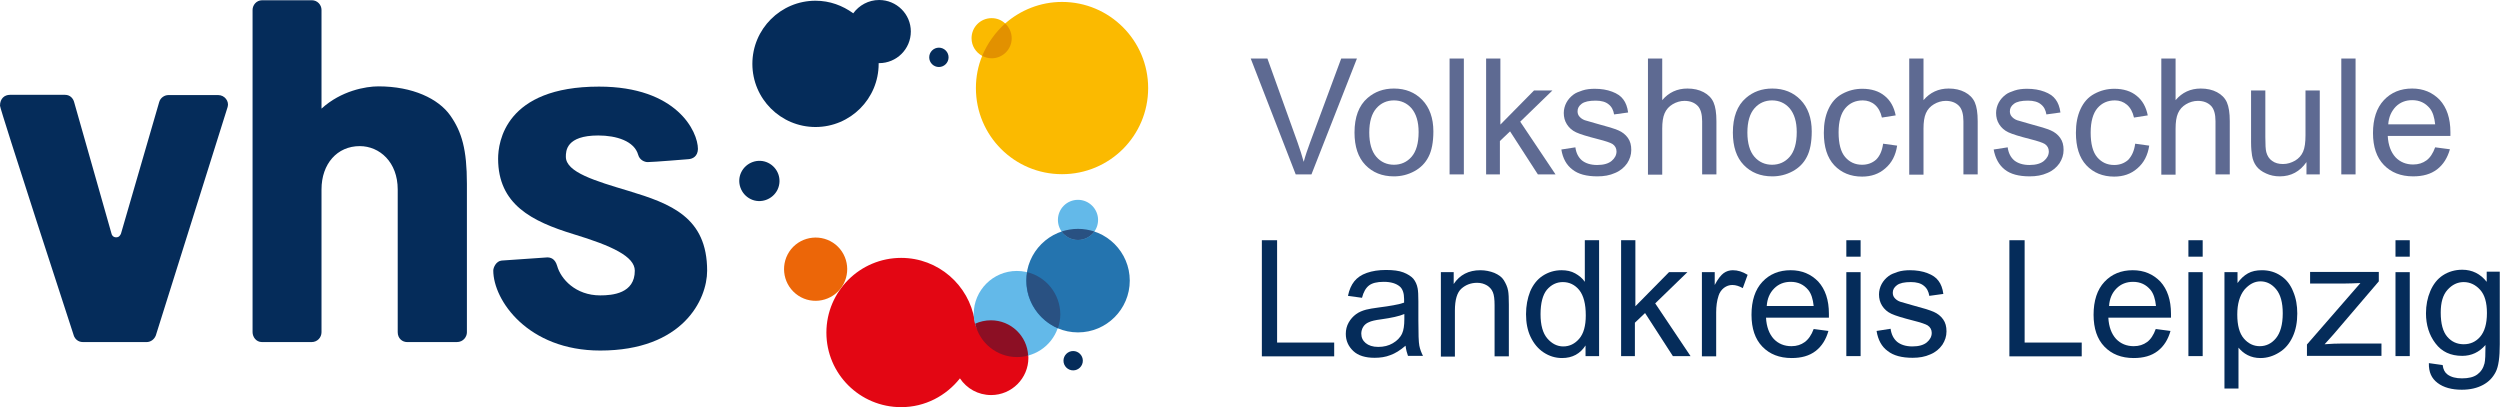 <?xml version="1.0" encoding="UTF-8"?>
<svg xmlns="http://www.w3.org/2000/svg" xmlns:xlink="http://www.w3.org/1999/xlink" version="1.1" id="Ebene_1" x="0px" y="0px" viewBox="0 0 103.34 16.83" style="enable-background:new 0 0 103.34 16.83;" xml:space="preserve">
<style type="text/css">
	.st0{fill:#052C5A;}
	.st1{fill:#E30613;}
	.st2{fill:#63B9E9;}
	.st3{fill:#2474AF;}
	.st4{fill:#8C0F24;}
	.st5{fill:#FBBA00;}
	.st6{fill:#EC6608;}
	.st7{fill:#295182;}
	.st8{fill:#E29100;}
	.st9{clip-path:url(#SVGID_00000103253281930171982030000005251905078362277525_);}
	.st10{fill:#5E6A92;}
</style>
<g>
	<path class="st0" d="M9.41,4.42c0.07-0.23-0.12-0.49-0.39-0.49H6.96c-0.16,0-0.33,0.11-0.38,0.29L5,9.66   C4.97,9.72,4.93,9.81,4.8,9.81c-0.12,0-0.18-0.09-0.19-0.15L3.07,4.24C3.03,4.07,2.9,3.92,2.69,3.92l0,0l-2.28,0   C0.19,3.92,0,4.07,0,4.37c0,0.15,3.04,9.48,3.06,9.53c0.04,0.09,0.15,0.24,0.37,0.24l2.63,0c0.16,0,0.31-0.1,0.38-0.27L9.41,4.42   L9.41,4.42z"></path>
	<path class="st0" d="M19.3,13.74c0-0.18,0-6.14,0-6.14c0-1.42-0.21-2.15-0.69-2.83c-0.49-0.69-1.55-1.2-2.97-1.2   c-0.52,0-1.54,0.18-2.35,0.92V0.41c0-0.21-0.17-0.4-0.4-0.4h-2.05c-0.25,0-0.4,0.21-0.4,0.4c0,0.04,0,13.32,0,13.32   c0,0.19,0.14,0.41,0.39,0.41h2.05c0.24,0,0.41-0.19,0.41-0.41v-5.9c0-1.06,0.65-1.79,1.58-1.79c0.82,0,1.57,0.66,1.57,1.79v5.9   c0,0.26,0.19,0.41,0.39,0.41c0.04,0,1.78,0,2.05,0C19.16,14.14,19.3,13.91,19.3,13.74L19.3,13.74z"></path>
	<path class="st0" d="M28.85,6.16c0-0.72-0.87-2.58-4.09-2.58c-3.88,0-4.17,2.3-4.17,2.98c0,1.89,1.39,2.59,3.12,3.12   c1.58,0.48,2.53,0.92,2.53,1.51c0,0.94-0.92,1.02-1.43,1.02c-1.02,0-1.63-0.68-1.78-1.22c-0.09-0.31-0.28-0.35-0.41-0.35   l-1.88,0.13c-0.24,0.02-0.35,0.3-0.35,0.41c0,1.23,1.43,3.31,4.42,3.31c3.41,0,4.42-2.1,4.42-3.3c0-2.21-1.5-2.77-3.25-3.3   c-1.37-0.41-2.59-0.77-2.59-1.41c0-0.24,0.01-0.88,1.34-0.88c0.75,0,1.49,0.23,1.65,0.8c0.06,0.22,0.27,0.3,0.39,0.3   c0.23,0,1.68-0.12,1.68-0.12C28.64,6.57,28.84,6.46,28.85,6.16L28.85,6.16z"></path>
	<path class="st1" d="M40.96,13.24c-0.23,0-0.45,0.05-0.65,0.15c-0.01-0.05-0.01-0.1-0.02-0.14c-0.24-1.47-1.51-2.59-3.04-2.59   c-1.7,0-3.09,1.38-3.09,3.09c0,1.7,1.38,3.08,3.09,3.08c0.99,0,1.86-0.47,2.43-1.19c0.28,0.42,0.75,0.69,1.29,0.69   c0.85,0,1.54-0.69,1.54-1.54C42.5,13.93,41.81,13.24,40.96,13.24L40.96,13.24z"></path>
	<path class="st2" d="M43.82,12.98c0,0.83-0.56,1.52-1.33,1.72c-0.14,0.04-2-0.53-2.19-1.32c-0.03-0.13-0.05-0.26-0.05-0.4   c0-0.98,0.8-1.78,1.78-1.78C43.03,11.2,43.82,12,43.82,12.98L43.82,12.98z"></path>
	<path class="st3" d="M46.7,11.6c0,1.18-0.96,2.14-2.14,2.14s-2.14-0.96-2.14-2.14c0-1.18,0.96-2.14,2.14-2.14S46.7,10.42,46.7,11.6   L46.7,11.6z"></path>
	<path class="st4" d="M42.5,14.7c-0.04-0.81-0.71-1.46-1.54-1.46c-0.23,0-0.45,0.05-0.65,0.14c0.18,0.79,0.89,1.38,1.73,1.38   C42.2,14.76,42.35,14.74,42.5,14.7L42.5,14.7z"></path>
	<path class="st2" d="M45.39,9.09c0,0.46-0.37,0.83-0.83,0.83c-0.46,0-0.83-0.37-0.83-0.83c0-0.46,0.37-0.83,0.83-0.83   C45.02,8.26,45.39,8.64,45.39,9.09L45.39,9.09z"></path>
	<path class="st5" d="M43.9,0.08c-0.9,0-1.72,0.34-2.35,0.89c-0.15-0.14-0.34-0.22-0.56-0.22c-0.46,0-0.83,0.37-0.83,0.83   c0,0.32,0.18,0.59,0.44,0.73c-0.17,0.41-0.26,0.86-0.26,1.33c0,1.97,1.59,3.56,3.56,3.56c1.97,0,3.56-1.59,3.56-3.56   C47.46,1.68,45.87,0.08,43.9,0.08L43.9,0.08z"></path>
	<path class="st6" d="M34.73,11.95c0.45-0.56,0.37-1.38-0.19-1.84c-0.56-0.45-1.38-0.37-1.84,0.19c-0.45,0.56-0.37,1.38,0.19,1.84   C33.45,12.6,34.27,12.51,34.73,11.95"></path>
	<path class="st7" d="M42.46,11.25c-0.02,0.11-0.03,0.23-0.03,0.35c0,0.88,0.54,1.64,1.3,1.97c0.06-0.18,0.1-0.38,0.1-0.58   C43.82,12.14,43.24,11.44,42.46,11.25L42.46,11.25z"></path>
	<path class="st7" d="M44.56,9.46c-0.24,0-0.46,0.04-0.68,0.11c0.15,0.21,0.4,0.35,0.68,0.35c0.28,0,0.52-0.14,0.68-0.35   C45.02,9.5,44.8,9.46,44.56,9.46L44.56,9.46z"></path>
	<path class="st8" d="M40.6,2.31c0.12,0.06,0.25,0.1,0.39,0.1c0.46,0,0.83-0.37,0.83-0.83c0-0.24-0.11-0.46-0.27-0.61   C41.14,1.34,40.81,1.8,40.6,2.31L40.6,2.31z"></path>
	<path class="st0" d="M36.34,0c-0.44,0-0.83,0.22-1.07,0.55c-0.44-0.32-0.97-0.52-1.56-0.52c-1.44,0-2.61,1.17-2.61,2.61   c0,1.44,1.17,2.61,2.61,2.61c1.44,0,2.61-1.17,2.61-2.61l0-0.03l0.02,0c0.72,0,1.31-0.58,1.31-1.31C37.65,0.58,37.06,0,36.34,0   L36.34,0z"></path>
	<path class="st0" d="M31.75,6.73c-0.41-0.2-0.91-0.02-1.11,0.39c-0.2,0.41-0.02,0.91,0.39,1.11c0.41,0.2,0.91,0.02,1.11-0.39   C32.34,7.42,32.16,6.93,31.75,6.73L31.75,6.73z"></path>
	<path class="st0" d="M38.81,1.97c-0.22,0-0.4,0.18-0.4,0.4s0.18,0.4,0.4,0.4c0.22,0,0.4-0.18,0.4-0.4S39.03,1.97,38.81,1.97   L38.81,1.97z"></path>
	<path class="st0" d="M44.36,14.51c-0.22,0-0.4,0.18-0.4,0.4c0,0.22,0.18,0.4,0.4,0.4c0.22,0,0.4-0.18,0.4-0.4   C44.76,14.69,44.58,14.51,44.36,14.51L44.36,14.51z"></path>
	<g>
		<defs>
			<polyline id="SVGID_1_" points="101.28,7.28 51.7,7.28 51.7,2.41 101.28,2.41 101.28,7.28    "></polyline>
		</defs>
		<clipPath id="SVGID_00000077284562620408364060000008286277322149919658_">
			<use xlink:href="#SVGID_1_" style="overflow:visible;"></use>
		</clipPath>
		<g style="clip-path:url(#SVGID_00000077284562620408364060000008286277322149919658_);">
			<path class="st10" d="M53.56,7.21L51.7,2.42h0.69l1.25,3.48c0.1,0.28,0.18,0.54,0.25,0.79c0.07-0.26,0.16-0.52,0.26-0.79     l1.29-3.48h0.65l-1.88,4.79H53.56z"></path>
		</g>
		<g style="clip-path:url(#SVGID_00000077284562620408364060000008286277322149919658_);">
			<path class="st10" d="M55.99,5.48c0-0.64,0.18-1.12,0.54-1.43c0.3-0.26,0.66-0.39,1.09-0.39c0.48,0,0.87,0.16,1.17,0.47     s0.46,0.75,0.46,1.3c0,0.45-0.07,0.8-0.2,1.05c-0.13,0.26-0.33,0.46-0.59,0.6c-0.26,0.14-0.54,0.21-0.84,0.21     c-0.49,0-0.88-0.16-1.18-0.47C56.14,6.51,55.99,6.06,55.99,5.48z M56.6,5.48c0,0.44,0.1,0.78,0.29,1s0.44,0.33,0.73,0.33     c0.29,0,0.54-0.11,0.73-0.33c0.19-0.22,0.29-0.56,0.29-1.02c0-0.43-0.1-0.75-0.29-0.98c-0.19-0.22-0.44-0.33-0.73-0.33     c-0.29,0-0.54,0.11-0.73,0.33S56.6,5.03,56.6,5.48z"></path>
			<path class="st10" d="M59.92,7.21V2.42h0.59v4.79H59.92z"></path>
			<path class="st10" d="M61.43,7.21V2.42h0.59v2.73l1.39-1.41h0.76l-1.33,1.29l1.46,2.18h-0.73l-1.15-1.78l-0.42,0.4v1.38H61.43z"></path>
			<path class="st10" d="M64.54,6.18l0.58-0.09c0.03,0.23,0.12,0.41,0.27,0.54c0.15,0.12,0.36,0.19,0.63,0.19     c0.27,0,0.47-0.06,0.6-0.17c0.13-0.11,0.2-0.24,0.2-0.39c0-0.13-0.06-0.24-0.17-0.31c-0.08-0.05-0.28-0.12-0.6-0.2     c-0.43-0.11-0.73-0.2-0.9-0.28s-0.29-0.19-0.38-0.33c-0.09-0.14-0.13-0.3-0.13-0.47c0-0.15,0.04-0.3,0.11-0.43     c0.07-0.13,0.17-0.24,0.29-0.33c0.09-0.07,0.22-0.12,0.37-0.17s0.33-0.07,0.51-0.07c0.27,0,0.51,0.04,0.72,0.12     s0.36,0.18,0.46,0.32c0.1,0.13,0.17,0.31,0.2,0.54l-0.58,0.08c-0.03-0.18-0.1-0.32-0.23-0.42c-0.12-0.1-0.3-0.15-0.53-0.15     c-0.27,0-0.46,0.04-0.58,0.13c-0.12,0.09-0.17,0.19-0.17,0.31c0,0.08,0.02,0.15,0.07,0.21c0.05,0.06,0.12,0.12,0.23,0.16     c0.06,0.02,0.23,0.07,0.52,0.15c0.42,0.11,0.71,0.2,0.87,0.27c0.16,0.07,0.29,0.17,0.39,0.31s0.14,0.3,0.14,0.5     c0,0.2-0.06,0.38-0.17,0.55c-0.12,0.17-0.28,0.31-0.5,0.4c-0.22,0.1-0.46,0.14-0.73,0.14c-0.45,0-0.79-0.09-1.03-0.28     C64.75,6.82,64.6,6.55,64.54,6.18z"></path>
			<path class="st10" d="M68.12,7.21V2.42h0.59v1.72c0.27-0.32,0.62-0.48,1.04-0.48c0.26,0,0.48,0.05,0.67,0.15     c0.19,0.1,0.33,0.24,0.41,0.42s0.12,0.44,0.12,0.78v2.2h-0.59v-2.2c0-0.29-0.06-0.51-0.19-0.64c-0.13-0.13-0.31-0.2-0.54-0.2     c-0.17,0-0.34,0.05-0.49,0.14c-0.15,0.09-0.26,0.21-0.33,0.37s-0.1,0.37-0.1,0.64v1.9H68.12z"></path>
			<path class="st10" d="M71.63,5.48c0-0.64,0.18-1.12,0.54-1.43c0.3-0.26,0.66-0.39,1.09-0.39c0.48,0,0.87,0.16,1.17,0.47     s0.46,0.75,0.46,1.3c0,0.45-0.07,0.8-0.2,1.05c-0.13,0.26-0.33,0.46-0.59,0.6c-0.26,0.14-0.54,0.21-0.84,0.21     c-0.49,0-0.88-0.16-1.18-0.47C71.78,6.51,71.63,6.06,71.63,5.48z M72.23,5.48c0,0.44,0.1,0.78,0.29,1     c0.19,0.22,0.44,0.33,0.73,0.33c0.29,0,0.54-0.11,0.73-0.33c0.19-0.22,0.29-0.56,0.29-1.02c0-0.43-0.1-0.75-0.29-0.98     c-0.19-0.22-0.44-0.33-0.73-0.33c-0.29,0-0.54,0.11-0.73,0.33C72.33,4.7,72.23,5.03,72.23,5.48z"></path>
			<path class="st10" d="M77.84,5.94l0.58,0.08c-0.06,0.4-0.22,0.71-0.49,0.94c-0.26,0.23-0.58,0.34-0.96,0.34     c-0.47,0-0.86-0.16-1.15-0.47c-0.29-0.31-0.43-0.76-0.43-1.34c0-0.38,0.06-0.7,0.19-0.98s0.31-0.49,0.57-0.63     s0.53-0.21,0.83-0.21c0.38,0,0.69,0.1,0.92,0.29c0.24,0.19,0.39,0.46,0.46,0.81l-0.57,0.09c-0.05-0.23-0.15-0.41-0.29-0.53     S77.19,4.15,77,4.15c-0.3,0-0.54,0.11-0.72,0.32S76,5.01,76,5.47c0,0.47,0.09,0.81,0.27,1.02s0.41,0.32,0.7,0.32     c0.23,0,0.42-0.07,0.58-0.21C77.7,6.45,77.8,6.24,77.84,5.94z"></path>
			<path class="st10" d="M78.92,7.21V2.42h0.59v1.72c0.27-0.32,0.62-0.48,1.04-0.48c0.26,0,0.48,0.05,0.67,0.15     c0.19,0.1,0.33,0.24,0.41,0.42s0.12,0.44,0.12,0.78v2.2h-0.59v-2.2c0-0.29-0.06-0.51-0.19-0.64c-0.13-0.13-0.31-0.2-0.54-0.2     c-0.17,0-0.34,0.05-0.49,0.14c-0.15,0.09-0.26,0.21-0.33,0.37s-0.1,0.37-0.1,0.64v1.9H78.92z"></path>
			<path class="st10" d="M82.41,6.18l0.58-0.09c0.03,0.23,0.12,0.41,0.27,0.54c0.15,0.12,0.36,0.19,0.63,0.19     c0.27,0,0.47-0.06,0.6-0.17c0.13-0.11,0.2-0.24,0.2-0.39c0-0.13-0.06-0.24-0.17-0.31c-0.08-0.05-0.28-0.12-0.6-0.2     c-0.43-0.11-0.73-0.2-0.9-0.28s-0.29-0.19-0.38-0.33c-0.09-0.14-0.13-0.3-0.13-0.47c0-0.15,0.04-0.3,0.11-0.43     c0.07-0.13,0.17-0.24,0.29-0.33c0.09-0.07,0.22-0.12,0.37-0.17s0.33-0.07,0.51-0.07c0.27,0,0.51,0.04,0.72,0.12     s0.36,0.18,0.46,0.32c0.1,0.13,0.17,0.31,0.2,0.54l-0.58,0.08c-0.03-0.18-0.1-0.32-0.23-0.42c-0.12-0.1-0.3-0.15-0.53-0.15     c-0.27,0-0.46,0.04-0.58,0.13c-0.12,0.09-0.17,0.19-0.17,0.31c0,0.08,0.02,0.15,0.07,0.21c0.05,0.06,0.12,0.12,0.23,0.16     c0.06,0.02,0.23,0.07,0.52,0.15c0.42,0.11,0.71,0.2,0.87,0.27c0.16,0.07,0.29,0.17,0.39,0.31s0.14,0.3,0.14,0.5     c0,0.2-0.06,0.38-0.17,0.55c-0.12,0.17-0.28,0.31-0.5,0.4c-0.22,0.1-0.46,0.14-0.73,0.14c-0.45,0-0.79-0.09-1.03-0.28     C82.63,6.82,82.48,6.55,82.41,6.18z"></path>
			<path class="st10" d="M88.26,5.94l0.58,0.08c-0.06,0.4-0.22,0.71-0.49,0.94c-0.26,0.23-0.58,0.34-0.96,0.34     c-0.47,0-0.86-0.16-1.15-0.47c-0.29-0.31-0.43-0.76-0.43-1.34c0-0.38,0.06-0.7,0.19-0.98s0.31-0.49,0.57-0.63     s0.53-0.21,0.83-0.21c0.38,0,0.69,0.1,0.92,0.29c0.24,0.19,0.39,0.46,0.46,0.81l-0.57,0.09c-0.05-0.23-0.15-0.41-0.29-0.53     s-0.31-0.18-0.5-0.18c-0.3,0-0.54,0.11-0.72,0.32s-0.28,0.55-0.28,1.01c0,0.47,0.09,0.81,0.27,1.02s0.41,0.32,0.7,0.32     c0.23,0,0.42-0.07,0.58-0.21C88.12,6.45,88.22,6.24,88.26,5.94z"></path>
			<path class="st10" d="M89.34,7.21V2.42h0.59v1.72c0.27-0.32,0.62-0.48,1.04-0.48c0.26,0,0.48,0.05,0.67,0.15     c0.19,0.1,0.33,0.24,0.41,0.42s0.12,0.44,0.12,0.78v2.2h-0.59v-2.2c0-0.29-0.06-0.51-0.19-0.64c-0.13-0.13-0.31-0.2-0.54-0.2     c-0.17,0-0.34,0.05-0.49,0.14c-0.15,0.09-0.26,0.21-0.33,0.37s-0.1,0.37-0.1,0.64v1.9H89.34z"></path>
			<path class="st10" d="M95.34,7.21V6.7c-0.27,0.39-0.64,0.59-1.1,0.59c-0.21,0-0.4-0.04-0.57-0.12c-0.18-0.08-0.31-0.18-0.4-0.3     c-0.09-0.12-0.15-0.26-0.18-0.44c-0.02-0.12-0.04-0.3-0.04-0.55V3.74h0.59v1.93c0,0.31,0.01,0.51,0.04,0.62     c0.04,0.15,0.12,0.28,0.24,0.36c0.12,0.09,0.27,0.13,0.45,0.13s0.34-0.05,0.5-0.14c0.15-0.09,0.26-0.21,0.33-0.37     s0.1-0.38,0.1-0.68V3.74h0.59v3.47H95.34z"></path>
			<path class="st10" d="M96.78,7.21V2.42h0.59v4.79H96.78z"></path>
			<path class="st10" d="M100.66,6.09l0.61,0.08c-0.1,0.35-0.27,0.63-0.53,0.83c-0.26,0.2-0.59,0.29-0.99,0.29     c-0.51,0-0.91-0.16-1.21-0.47c-0.3-0.31-0.45-0.75-0.45-1.32c0-0.58,0.15-1.04,0.45-1.36s0.69-0.48,1.17-0.48     c0.46,0,0.84,0.16,1.14,0.47c0.29,0.32,0.44,0.76,0.44,1.33c0,0.04,0,0.09,0,0.16h-2.59c0.02,0.38,0.13,0.67,0.32,0.88     c0.19,0.2,0.44,0.3,0.73,0.3c0.22,0,0.4-0.06,0.55-0.17S100.57,6.34,100.66,6.09z M98.72,5.14h1.94     c-0.03-0.29-0.1-0.51-0.22-0.66c-0.19-0.23-0.43-0.34-0.73-0.34c-0.27,0-0.5,0.09-0.68,0.27C98.85,4.6,98.74,4.84,98.72,5.14z"></path>
		</g>
	</g>
	<g>
		<path class="st0" d="M52.16,14.72V9.93h0.63v4.23h2.36v0.57H52.16z"></path>
		<path class="st0" d="M58.1,14.29c-0.22,0.19-0.43,0.32-0.63,0.39c-0.2,0.08-0.42,0.11-0.65,0.11c-0.38,0-0.68-0.09-0.88-0.28    s-0.31-0.42-0.31-0.71c0-0.17,0.04-0.33,0.12-0.47c0.08-0.14,0.18-0.25,0.3-0.34s0.27-0.15,0.42-0.19    c0.12-0.03,0.29-0.06,0.52-0.09c0.47-0.06,0.82-0.12,1.05-0.2c0-0.08,0-0.13,0-0.15c0-0.24-0.06-0.41-0.17-0.51    c-0.15-0.13-0.37-0.2-0.67-0.2c-0.28,0-0.48,0.05-0.61,0.15c-0.13,0.1-0.23,0.27-0.29,0.51l-0.58-0.08    c0.05-0.25,0.14-0.45,0.26-0.6c0.12-0.15,0.29-0.27,0.52-0.35c0.23-0.08,0.49-0.12,0.79-0.12c0.3,0,0.54,0.03,0.72,0.1    c0.18,0.07,0.32,0.16,0.41,0.26c0.09,0.11,0.15,0.24,0.18,0.4c0.02,0.1,0.03,0.28,0.03,0.54v0.79c0,0.55,0.01,0.89,0.04,1.04    c0.03,0.15,0.08,0.28,0.15,0.42h-0.62C58.16,14.6,58.12,14.46,58.1,14.29z M58.05,12.98c-0.21,0.09-0.53,0.16-0.96,0.22    c-0.24,0.03-0.41,0.07-0.51,0.12c-0.1,0.04-0.18,0.11-0.23,0.19c-0.05,0.08-0.08,0.18-0.08,0.28c0,0.16,0.06,0.29,0.18,0.39    c0.12,0.1,0.29,0.16,0.52,0.16c0.23,0,0.43-0.05,0.6-0.15s0.31-0.23,0.39-0.41c0.06-0.13,0.09-0.33,0.09-0.59V12.98z"></path>
		<path class="st0" d="M59.56,14.72v-3.47h0.53v0.49c0.25-0.38,0.62-0.57,1.1-0.57c0.21,0,0.4,0.04,0.58,0.11    c0.18,0.08,0.31,0.17,0.39,0.3s0.15,0.27,0.18,0.44c0.02,0.11,0.03,0.3,0.03,0.57v2.14h-0.59v-2.11c0-0.24-0.02-0.42-0.07-0.54    s-0.13-0.21-0.24-0.28c-0.12-0.07-0.25-0.11-0.41-0.11c-0.25,0-0.47,0.08-0.65,0.24c-0.18,0.16-0.27,0.46-0.27,0.91v1.9H59.56z"></path>
		<path class="st0" d="M65.54,14.72v-0.44c-0.22,0.34-0.54,0.52-0.97,0.52c-0.28,0-0.53-0.08-0.76-0.23    c-0.23-0.15-0.41-0.37-0.54-0.64c-0.13-0.27-0.19-0.59-0.19-0.94c0-0.35,0.06-0.66,0.17-0.94c0.12-0.28,0.29-0.5,0.52-0.65    c0.23-0.15,0.49-0.23,0.78-0.23c0.21,0,0.4,0.04,0.56,0.13c0.16,0.09,0.3,0.2,0.4,0.35V9.93h0.59v4.79H65.54z M63.68,12.99    c0,0.44,0.09,0.78,0.28,1s0.41,0.33,0.66,0.33c0.26,0,0.48-0.11,0.66-0.32s0.27-0.53,0.27-0.96c0-0.48-0.09-0.82-0.27-1.05    c-0.18-0.22-0.41-0.33-0.68-0.33c-0.26,0-0.48,0.11-0.66,0.32C63.77,12.19,63.68,12.53,63.68,12.99z"></path>
		<path class="st0" d="M67.01,14.72V9.93h0.59v2.73l1.39-1.41h0.76l-1.33,1.29l1.46,2.18h-0.73l-1.15-1.78l-0.42,0.4v1.38H67.01z"></path>
		<path class="st0" d="M70.35,14.72v-3.47h0.53v0.53c0.13-0.25,0.26-0.41,0.37-0.49s0.24-0.12,0.38-0.12c0.2,0,0.4,0.06,0.61,0.19    l-0.2,0.55c-0.14-0.08-0.29-0.13-0.43-0.13c-0.13,0-0.24,0.04-0.35,0.12c-0.1,0.08-0.18,0.19-0.22,0.32    c-0.07,0.21-0.1,0.44-0.1,0.69v1.82H70.35z"></path>
		<path class="st0" d="M74.97,13.6l0.61,0.08c-0.1,0.35-0.27,0.63-0.53,0.83c-0.26,0.2-0.59,0.29-0.99,0.29    c-0.51,0-0.91-0.16-1.21-0.47c-0.3-0.31-0.45-0.75-0.45-1.32c0-0.58,0.15-1.04,0.45-1.36s0.69-0.48,1.17-0.48    c0.46,0,0.84,0.16,1.14,0.47c0.29,0.32,0.44,0.76,0.44,1.33c0,0.04,0,0.09,0,0.16H73c0.02,0.38,0.13,0.67,0.32,0.88    c0.19,0.2,0.44,0.3,0.73,0.3c0.22,0,0.4-0.06,0.55-0.17S74.88,13.85,74.97,13.6z M73.03,12.65h1.94c-0.03-0.29-0.1-0.51-0.22-0.66    c-0.19-0.23-0.43-0.34-0.73-0.34c-0.27,0-0.5,0.09-0.68,0.27C73.15,12.11,73.05,12.35,73.03,12.65z"></path>
		<path class="st0" d="M76.32,10.6V9.93h0.59v0.68H76.32z M76.32,14.72v-3.47h0.59v3.47H76.32z"></path>
		<path class="st0" d="M77.57,13.68l0.58-0.09c0.03,0.23,0.12,0.41,0.27,0.54c0.15,0.12,0.36,0.19,0.63,0.19    c0.27,0,0.47-0.06,0.6-0.17c0.13-0.11,0.2-0.24,0.2-0.39c0-0.13-0.06-0.24-0.17-0.31c-0.08-0.05-0.28-0.12-0.6-0.2    c-0.43-0.11-0.73-0.2-0.9-0.28s-0.29-0.19-0.38-0.33c-0.09-0.14-0.13-0.3-0.13-0.47c0-0.15,0.04-0.3,0.11-0.43    c0.07-0.13,0.17-0.24,0.29-0.33c0.09-0.07,0.22-0.12,0.37-0.17s0.33-0.07,0.51-0.07c0.27,0,0.51,0.04,0.72,0.12    s0.36,0.18,0.46,0.32c0.1,0.13,0.17,0.31,0.2,0.54l-0.58,0.08c-0.03-0.18-0.1-0.32-0.23-0.42c-0.12-0.1-0.3-0.15-0.53-0.15    c-0.27,0-0.46,0.04-0.58,0.13c-0.12,0.09-0.17,0.19-0.17,0.31c0,0.08,0.02,0.15,0.07,0.21c0.05,0.06,0.12,0.12,0.23,0.16    c0.06,0.02,0.23,0.07,0.52,0.15c0.42,0.11,0.71,0.2,0.87,0.27c0.16,0.07,0.29,0.17,0.39,0.31s0.14,0.3,0.14,0.5    c0,0.2-0.06,0.38-0.17,0.55c-0.12,0.17-0.28,0.31-0.5,0.4c-0.22,0.1-0.46,0.14-0.73,0.14c-0.45,0-0.79-0.09-1.03-0.28    C77.78,14.33,77.63,14.05,77.57,13.68z"></path>
		<path class="st0" d="M83.06,14.72V9.93h0.63v4.23h2.36v0.57H83.06z"></path>
		<path class="st0" d="M89.11,13.6l0.61,0.08c-0.1,0.35-0.27,0.63-0.53,0.83c-0.26,0.2-0.59,0.29-0.99,0.29    c-0.51,0-0.91-0.16-1.21-0.47c-0.3-0.31-0.45-0.75-0.45-1.32c0-0.58,0.15-1.04,0.45-1.36s0.69-0.48,1.17-0.48    c0.46,0,0.84,0.16,1.14,0.47c0.29,0.32,0.44,0.76,0.44,1.33c0,0.04,0,0.09,0,0.16h-2.59c0.02,0.38,0.13,0.67,0.32,0.88    c0.19,0.2,0.44,0.3,0.73,0.3c0.22,0,0.4-0.06,0.55-0.17S89.02,13.85,89.11,13.6z M87.18,12.65h1.94c-0.03-0.29-0.1-0.51-0.22-0.66    c-0.19-0.23-0.43-0.34-0.73-0.34c-0.27,0-0.5,0.09-0.68,0.27C87.3,12.11,87.2,12.35,87.18,12.65z"></path>
		<path class="st0" d="M90.46,10.6V9.93h0.59v0.68H90.46z M90.46,14.72v-3.47h0.59v3.47H90.46z"></path>
		<path class="st0" d="M91.95,16.05v-4.8h0.54v0.45c0.13-0.18,0.27-0.31,0.43-0.4s0.35-0.13,0.58-0.13c0.3,0,0.56,0.08,0.78,0.23    c0.23,0.15,0.4,0.37,0.51,0.65c0.12,0.28,0.17,0.58,0.17,0.91c0,0.36-0.06,0.68-0.19,0.96c-0.13,0.28-0.31,0.5-0.56,0.65    c-0.24,0.15-0.5,0.23-0.77,0.23c-0.2,0-0.37-0.04-0.53-0.12c-0.16-0.08-0.28-0.19-0.38-0.31v1.69H91.95z M92.48,13    c0,0.45,0.09,0.78,0.27,0.99c0.18,0.21,0.4,0.32,0.66,0.32c0.26,0,0.49-0.11,0.67-0.33s0.28-0.56,0.28-1.03    c0-0.44-0.09-0.77-0.27-0.99c-0.18-0.22-0.4-0.33-0.65-0.33c-0.25,0-0.47,0.12-0.67,0.35C92.58,12.22,92.48,12.56,92.48,13z"></path>
		<path class="st0" d="M95.36,14.72v-0.48l2.21-2.54c-0.25,0.01-0.47,0.02-0.66,0.02h-1.42v-0.48h2.84v0.39l-1.88,2.2l-0.36,0.4    c0.26-0.02,0.51-0.03,0.74-0.03h1.61v0.51H95.36z"></path>
		<path class="st0" d="M99.02,10.6V9.93h0.59v0.68H99.02z M99.02,14.72v-3.47h0.59v3.47H99.02z"></path>
	</g>
	<g>
		<path class="st0" d="M100.4,15.01l0.57,0.08c0.02,0.18,0.09,0.31,0.2,0.39c0.15,0.11,0.35,0.16,0.6,0.16    c0.27,0,0.48-0.05,0.63-0.16c0.15-0.11,0.25-0.26,0.3-0.46c0.03-0.12,0.04-0.37,0.04-0.76c-0.26,0.3-0.58,0.45-0.96,0.45    c-0.48,0-0.85-0.17-1.11-0.52c-0.26-0.34-0.39-0.76-0.39-1.24c0-0.33,0.06-0.64,0.18-0.92s0.29-0.5,0.52-0.65    c0.23-0.15,0.5-0.23,0.8-0.23c0.41,0,0.75,0.17,1.01,0.5v-0.42h0.54v3c0,0.54-0.05,0.92-0.17,1.15s-0.28,0.4-0.52,0.53    c-0.24,0.13-0.53,0.2-0.88,0.2c-0.41,0-0.75-0.09-1-0.28S100.39,15.38,100.4,15.01z M100.89,12.92c0,0.46,0.09,0.79,0.27,1    c0.18,0.21,0.41,0.31,0.68,0.31c0.27,0,0.5-0.1,0.68-0.31c0.18-0.21,0.28-0.53,0.28-0.98c0-0.43-0.09-0.75-0.28-0.96    s-0.42-0.32-0.68-0.32c-0.26,0-0.48,0.11-0.67,0.32C100.98,12.19,100.89,12.5,100.89,12.92z"></path>
	</g>
</g>
</svg>
